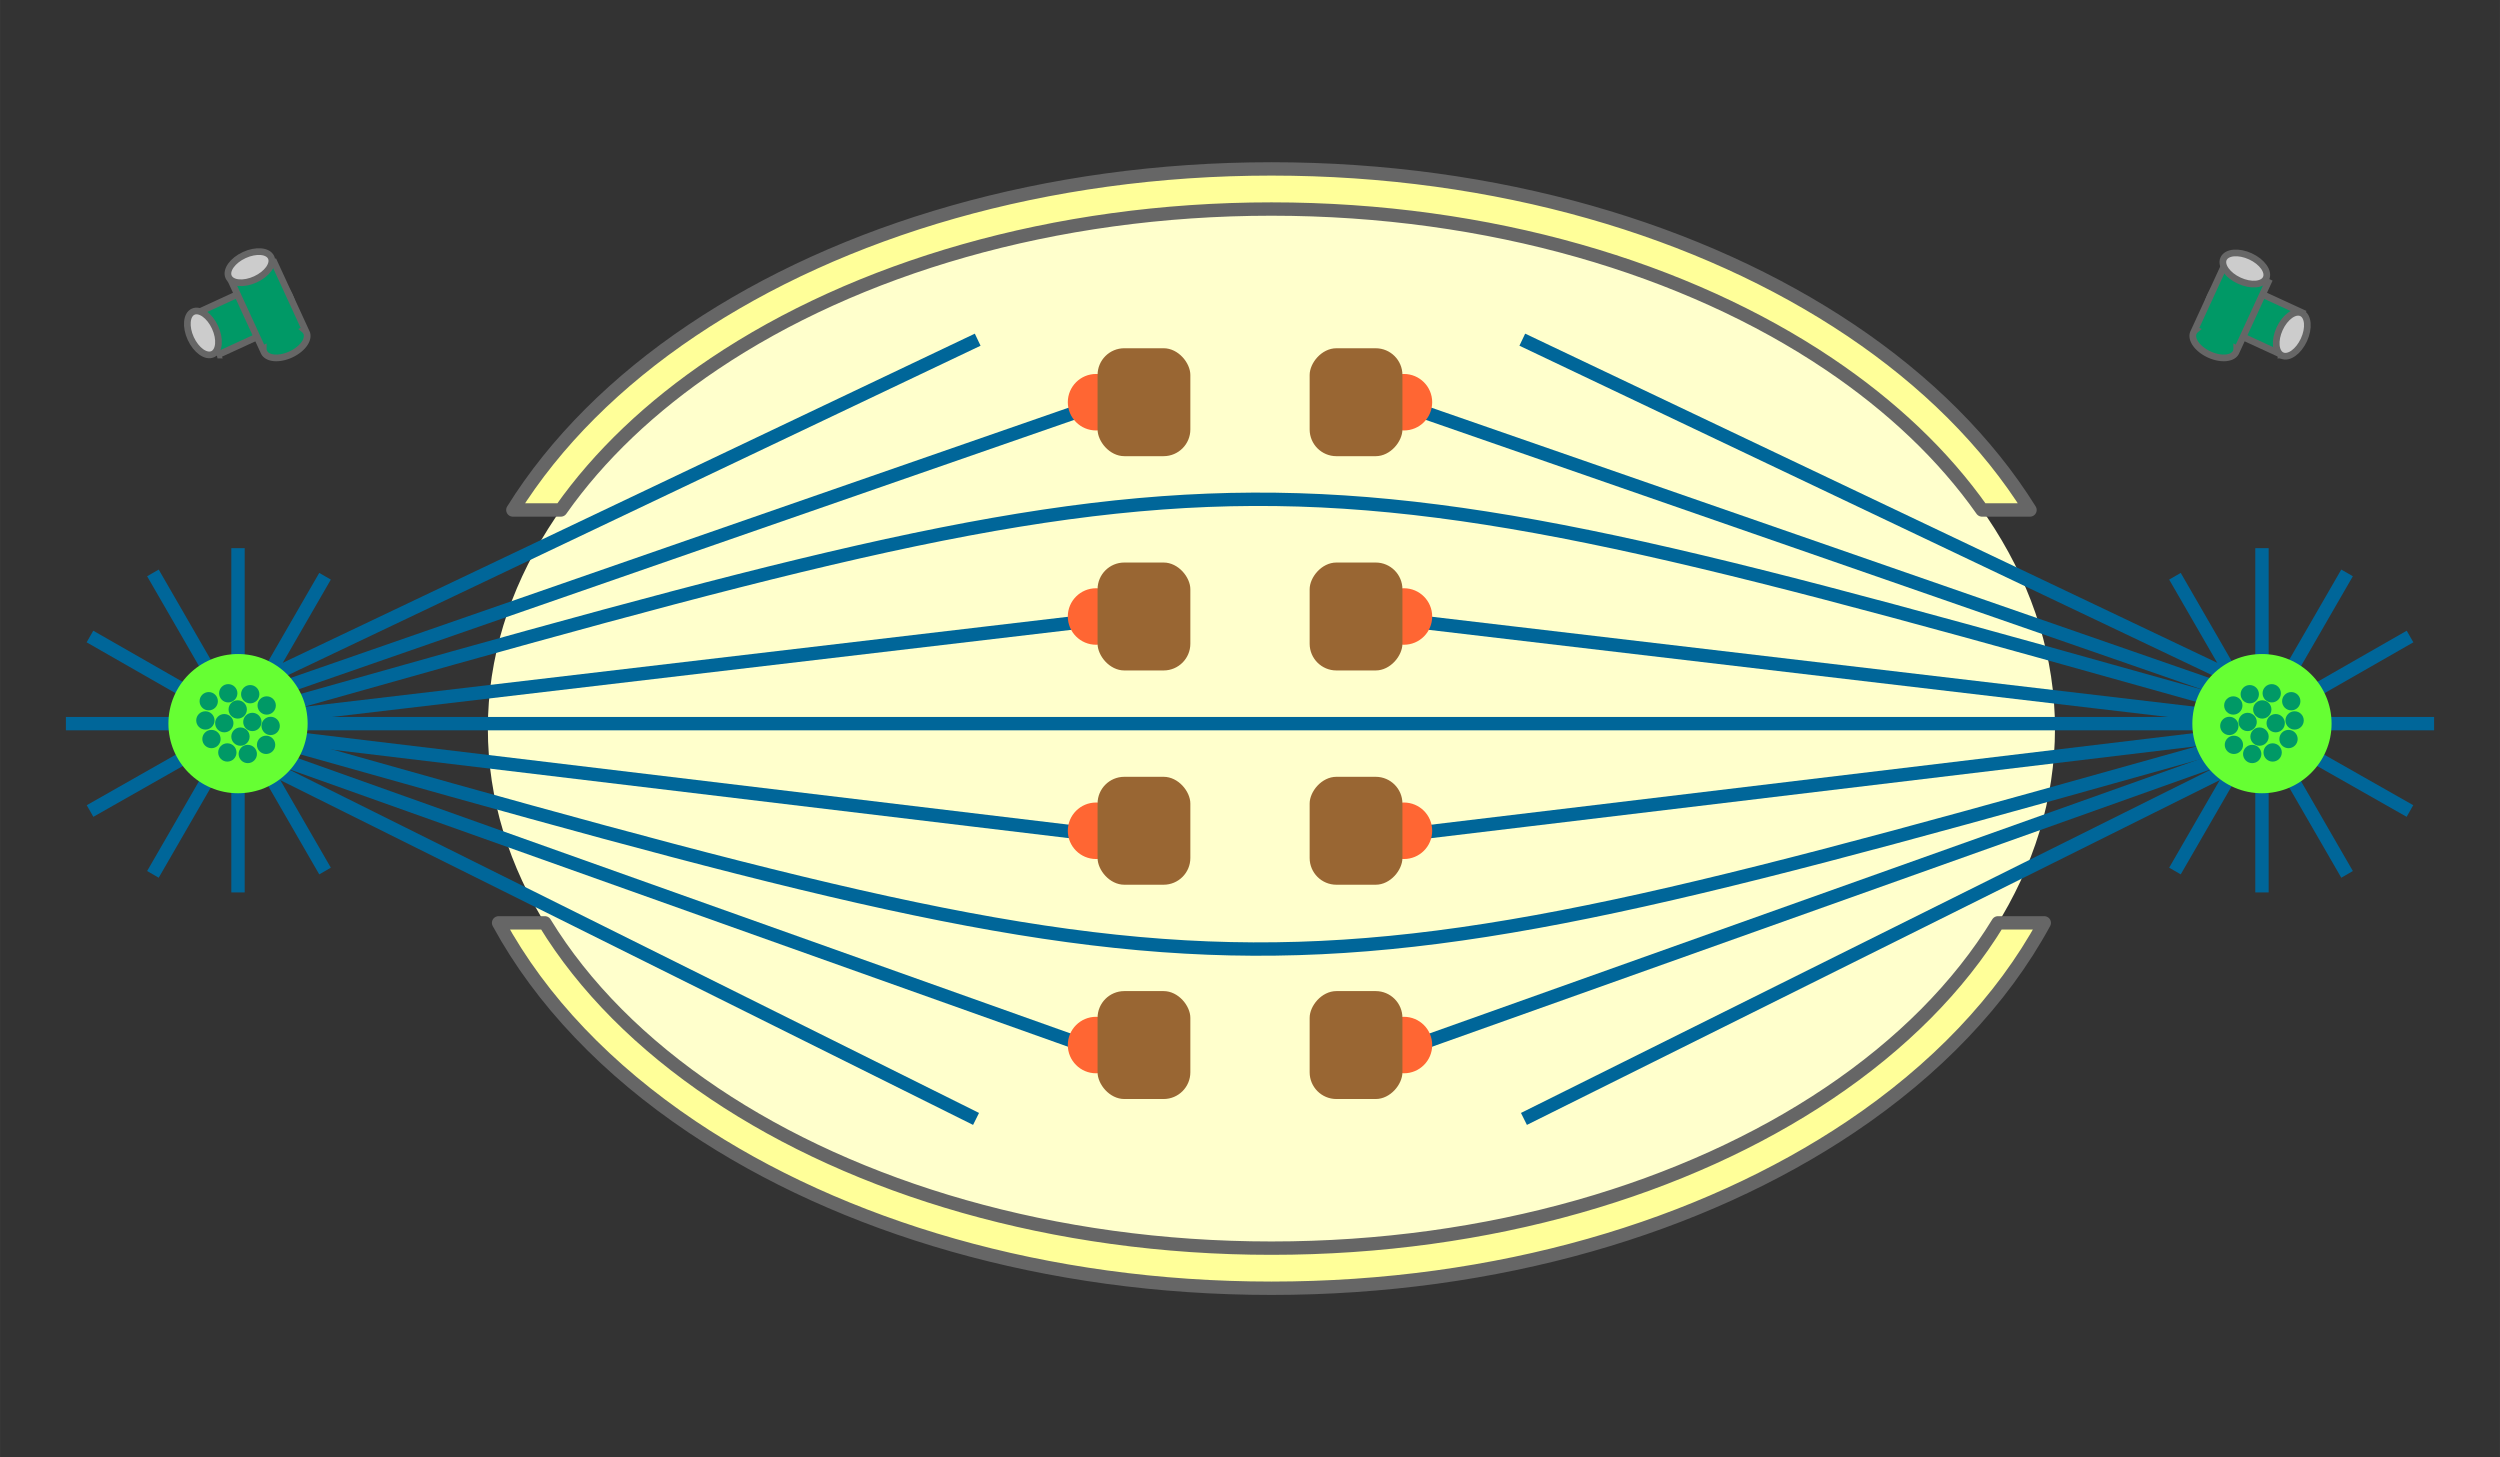 <?xml version="1.0" encoding="UTF-8" standalone="no"?>
<svg
   xmlns:dc="http://purl.org/dc/elements/1.1/"
   xmlns:cc="http://creativecommons.org/ns#"
   xmlns:rdf="http://www.w3.org/1999/02/22-rdf-syntax-ns#"
   xmlns:svg="http://www.w3.org/2000/svg"
   xmlns="http://www.w3.org/2000/svg"
   width="52.776mm"
   height="30.762mm"
   viewBox="0 0 187 109"
   id="svg7270"
   version="1.1">
  <rect x="0" y="0" width="187" height="109" fill="#333333" stroke="none"/>
  <defs
     id="defs7272" />
  <g
     transform="translate(-392.549,-293.315)"
     id="layer1-4">
    <g
       id="g8354">
      <path
         style="color:#000000;font-style:normal;font-variant:normal;font-weight:normal;font-stretch:normal;font-size:medium;line-height:normal;font-family:sans-serif;text-indent:0;text-align:start;text-decoration:none;text-decoration-line:none;text-decoration-style:solid;text-decoration-color:#000000;letter-spacing:normal;word-spacing:normal;text-transform:none;direction:ltr;block-progression:tb;writing-mode:lr-tb;baseline-shift:baseline;text-anchor:start;white-space:normal;clip-rule:nonzero;display:inline;overflow:visible;visibility:visible;opacity:1;isolation:auto;mix-blend-mode:normal;color-interpolation:sRGB;color-interpolation-filters:linearRGB;solid-color:#000000;solid-opacity:1;fill:#ffffcc;fill-opacity:1;fill-rule:nonzero;stroke:none;stroke-width:1;stroke-linecap:round;stroke-linejoin:miter;stroke-miterlimit:4;stroke-dasharray:none;stroke-dashoffset:0.44;stroke-opacity:1;color-rendering:auto;image-rendering:auto;shape-rendering:auto;text-rendering:auto;enable-background:accumulate"
         d="m 487.651,308.951 c 16.327,0 31.083,4.461 41.668,11.568 10.585,7.108 16.943,16.754 16.943,27.297 0,10.543 -6.359,20.189 -16.943,27.297 -10.585,7.108 -25.341,11.566 -41.668,11.566 -16.327,0 -31.083,-4.459 -41.668,-11.566 -10.585,-7.108 -16.943,-16.754 -16.943,-27.297 0,-10.543 6.359,-20.189 16.943,-27.297 10.585,-7.108 25.341,-11.568 41.668,-11.568 z"
         id="path6143-4-4" />
      <path
         style="color:#000000;font-style:normal;font-variant:normal;font-weight:normal;font-stretch:normal;font-size:medium;line-height:normal;font-family:sans-serif;text-indent:0;text-align:start;text-decoration:none;text-decoration-line:none;text-decoration-style:solid;text-decoration-color:#000000;letter-spacing:normal;word-spacing:normal;text-transform:none;direction:ltr;block-progression:tb;writing-mode:lr-tb;baseline-shift:baseline;text-anchor:start;white-space:normal;clip-rule:nonzero;display:inline;overflow:visible;visibility:visible;opacity:1;isolation:auto;mix-blend-mode:normal;color-interpolation:sRGB;color-interpolation-filters:linearRGB;solid-color:#000000;solid-opacity:1;fill:#ffff99;fill-opacity:1;fill-rule:nonzero;stroke:#666666;stroke-width:1;stroke-linecap:round;stroke-linejoin:round;stroke-miterlimit:4;stroke-dasharray:none;stroke-dashoffset:0.44;stroke-opacity:1;color-rendering:auto;image-rendering:auto;shape-rendering:auto;text-rendering:auto;enable-background:accumulate"
         d="m 487.652,305.95 c -16.871,0 -32.169,4.577 -43.34,12.078 -5.634,3.783 -10.228,8.34 -13.402,13.434 l 3.588,0 c 2.854,-4.059 6.741,-7.757 11.486,-10.943 10.585,-7.108 25.341,-11.568 41.668,-11.568 16.327,0 31.083,4.461 41.668,11.568 4.744,3.186 8.63,6.886 11.484,10.943 l 3.59,0 c -3.174,-5.093 -7.766,-9.65 -13.4,-13.434 -11.171,-7.501 -26.471,-12.078 -43.342,-12.078 z m -57.809,56.396 c 3.167,5.832 8.17,11.026 14.469,15.256 11.171,7.501 26.469,12.076 43.34,12.076 16.871,0 32.171,-4.575 43.342,-12.076 6.298,-4.229 11.3,-9.423 14.467,-15.256 l -3.463,0 c -2.918,4.777 -7.232,9.109 -12.678,12.766 -10.585,7.108 -25.341,11.566 -41.668,11.566 -16.327,0 -31.083,-4.459 -41.668,-11.566 -5.446,-3.657 -9.762,-7.988 -12.68,-12.766 l -3.461,0 z"
         id="path6143-4" />
      <path
         style="fill:#009966;stroke:#666666;stroke-width:0.5"
         d="m 408.818,319.875 4.996,-2.299 -0.025,-0.053 a 1.75,1 65.287 0 0 0.252,-0.051 1.75,1 65.287 0 0 0.177,-2.008 1.75,1 65.287 0 0 -1.64,-1.172 1.75,1 65.287 0 0 -0.203,0.156 l -0.024,-0.051 -4.996,2.299 1.463,3.179 z"
         id="path4669" />
      <ellipse
         style="fill:#cccccc;stroke:#666666;stroke-width:0.5"
         cx="-459.746"
         cy="237.392"
         rx="1.75"
         ry="1"
         transform="matrix(-0.418,-0.908,0.908,-0.418,0,0)"
         id="ellipse4671" />
      <path
         style="fill:#009966;stroke:#666666;stroke-width:0.5"
         d="m 409.889,314.429 2.299,4.996 0.053,-0.025 a 1,1.75 65.287 0 0 0.051,0.252 1,1.75 65.287 0 0 2.008,0.177 1,1.75 65.287 0 0 1.172,-1.64 1,1.75 65.287 0 0 -0.156,-0.203 l 0.051,-0.024 -2.299,-4.996 -3.179,1.463 z"
         id="path4673" />
      <ellipse
         style="fill:#cccccc;stroke:#666666;stroke-width:0.5"
         cx="242.642"
         cy="456.746"
         rx="1.75"
         ry="1"
         id="ellipse4675"
         transform="matrix(0.908,-0.418,0.418,0.908,0,0)" />
      <path
         style="stroke:#006699;stroke-width:1px"
         d="m 410.351,334.319 0,25.75 0,0"
         id="path4649-5" />
      <path
         style="stroke:#006699;stroke-width:1px"
         d="m 403.986,336.169 12.875,22.3 0,0"
         id="path4649-5-8" />
      <path
         style="stroke:#006699;stroke-width:1px"
         d="m 399.276,340.927 14.816,8.477 0,0"
         id="path4649-5-2" />
      <path
         style="stroke:#006699;stroke-width:1px"
         d="m 399.283,353.98 11.537,-6.551 0,0"
         id="path4649-5-0" />
      <path
         style="stroke:#006699;stroke-width:1px"
         d="m 403.986,358.719 12.875,-22.3 0,0"
         id="path4649-5-92" />
      <path
         style="fill:none;fill-rule:evenodd;stroke:#006699;stroke-width:1px;stroke-linecap:butt;stroke-linejoin:miter;stroke-opacity:1"
         d="m 412.791,343.88 52.889,-25.156"
         id="path6754" />
      <path
         style="fill:none;fill-rule:evenodd;stroke:#006699;stroke-width:1px;stroke-linecap:butt;stroke-linejoin:miter;stroke-opacity:1"
         d="m 413.404,344.861 61.111,-21.229"
         id="path6756" />
      <path
         style="fill:none;fill-rule:evenodd;stroke:#006699;stroke-width:1px;stroke-linecap:butt;stroke-linejoin:miter;stroke-opacity:1"
         d="m 414.14,346.825 60.375,-7.117"
         id="path6758" />
      <path
         style="fill:none;fill-rule:evenodd;stroke:#006699;stroke-width:1px;stroke-linecap:butt;stroke-linejoin:miter;stroke-opacity:1"
         d="m 414.509,348.543 59.27,7.117"
         id="path6760" />
      <path
         style="fill:none;fill-rule:evenodd;stroke:#006699;stroke-width:1px;stroke-linecap:butt;stroke-linejoin:miter;stroke-opacity:1"
         d="m 413.65,350.138 60.62,21.597"
         id="path6762" />
      <path
         style="fill:none;fill-rule:evenodd;stroke:#006699;stroke-width:1px;stroke-linecap:butt;stroke-linejoin:miter;stroke-opacity:1"
         d="m 413.036,350.874 52.521,26.138"
         id="path6764" />
      <g
         id="g6369"
         transform="translate(54.399,-106.592)">
        <circle
           id="circle4713"
           r="2.113"
           cy="429.993"
           cx="420.135"
           style="fill:#ff6633" />
        <rect
           ry="2"
           rx="2"
           y="425.956"
           x="420.248"
           height="8.073"
           width="6.94"
           id="rect6352"
           style="color:#000000;clip-rule:nonzero;display:inline;overflow:visible;visibility:visible;opacity:1;isolation:auto;mix-blend-mode:normal;color-interpolation:sRGB;color-interpolation-filters:linearRGB;solid-color:#000000;solid-opacity:1;fill:#996633;fill-opacity:1;fill-rule:nonzero;stroke:none;stroke-width:1;stroke-linecap:round;stroke-linejoin:round;stroke-miterlimit:4;stroke-dasharray:none;stroke-dashoffset:0.44;stroke-opacity:1;color-rendering:auto;image-rendering:auto;shape-rendering:auto;text-rendering:auto;enable-background:accumulate" />
      </g>
      <circle
         style="fill:#ff6633"
         cx="474.534"
         cy="355.458"
         r="2.113"
         id="circle4713-0" />
      <circle
         style="fill:#ff6633"
         cx="474.534"
         cy="371.486"
         r="2.113"
         id="circle4713-51" />
      <path
         style="fill:#009966;stroke:#666666;stroke-width:0.5"
         d="m 563.279,319.875 -4.996,-2.299 0.025,-0.053 a 1,1.75 24.713 0 1 -0.252,-0.051 1,1.75 24.713 0 1 -0.177,-2.008 1,1.75 24.713 0 1 1.64,-1.172 1,1.75 24.713 0 1 0.203,0.156 l 0.024,-0.051 4.996,2.299 -1.463,3.179 z"
         id="path4669-5" />
      <ellipse
         style="fill:#cccccc;stroke:#666666;stroke-width:0.5"
         cx="-53.334"
         cy="-645.672"
         rx="1.75"
         ry="1"
         transform="matrix(0.418,-0.908,-0.908,-0.418,0,0)"
         id="ellipse4671-7" />
      <path
         style="fill:#009966;stroke:#666666;stroke-width:0.5"
         d="m 562.208,314.429 -2.299,4.996 -0.053,-0.025 a 1.75,1 24.713 0 1 -0.051,0.252 1.75,1 24.713 0 1 -2.008,0.177 1.75,1 24.713 0 1 -1.172,-1.64 1.75,1 24.713 0 1 0.156,-0.203 l -0.051,-0.024 2.299,-4.996 3.179,1.463 z"
         id="path4673-2" />
      <ellipse
         style="fill:#cccccc;stroke:#666666;stroke-width:0.5"
         cx="-640.422"
         cy="50.334"
         rx="1.75"
         ry="1"
         id="ellipse4675-3"
         transform="matrix(-0.908,-0.418,-0.418,0.908,0,0)" />
      <path
         style="stroke:#006699;stroke-width:1px"
         d="m 561.746,334.319 0,25.75 0,0"
         id="path4649-5-1" />
      <path
         style="stroke:#006699;stroke-width:1px"
         d="m 568.111,336.169 -12.875,22.3 0,0"
         id="path4649-5-8-8" />
      <path
         style="stroke:#006699;stroke-width:1px"
         d="m 572.821,340.927 -14.816,8.477 0,0"
         id="path4649-5-2-6" />
      <path
         style="stroke:#006699;stroke-width:1px"
         d="m 572.814,353.98 -11.537,-6.551 0,0"
         id="path4649-5-0-1" />
      <path
         style="stroke:#006699;stroke-width:1px"
         d="m 568.111,358.719 -12.875,-22.3 0,0"
         id="path4649-5-92-4" />
      <path
         style="fill:none;fill-rule:evenodd;stroke:#006699;stroke-width:1px;stroke-linecap:butt;stroke-linejoin:miter;stroke-opacity:1"
         d="M 559.307,343.88 506.417,318.723"
         id="path6754-1" />
      <path
         style="fill:none;fill-rule:evenodd;stroke:#006699;stroke-width:1px;stroke-linecap:butt;stroke-linejoin:miter;stroke-opacity:1"
         d="M 558.693,344.861 497.582,323.632"
         id="path6756-7" />
      <path
         style="fill:none;fill-rule:evenodd;stroke:#006699;stroke-width:1px;stroke-linecap:butt;stroke-linejoin:miter;stroke-opacity:1"
         d="m 557.957,346.825 -60.375,-7.117"
         id="path6758-2" />
      <path
         style="fill:none;fill-rule:evenodd;stroke:#006699;stroke-width:1px;stroke-linecap:butt;stroke-linejoin:miter;stroke-opacity:1"
         d="m 557.589,348.543 -59.27,7.117"
         id="path6760-0" />
      <path
         style="fill:none;fill-rule:evenodd;stroke:#006699;stroke-width:1px;stroke-linecap:butt;stroke-linejoin:miter;stroke-opacity:1"
         d="m 558.448,350.138 -60.62,21.597"
         id="path6762-6" />
      <path
         style="fill:none;fill-rule:evenodd;stroke:#006699;stroke-width:1px;stroke-linecap:butt;stroke-linejoin:miter;stroke-opacity:1"
         d="m 559.061,350.874 -52.521,26.138"
         id="path6764-6" />
      <circle
         style="fill:#ff6633"
         cx="-497.564"
         cy="323.401"
         r="2.113"
         id="circle4713-3"
         transform="scale(-1,1)" />
      <circle
         style="fill:#ff6633"
         cx="-497.564"
         cy="339.43"
         r="2.113"
         id="circle4713-5-99"
         transform="scale(-1,1)" />
      <circle
         style="fill:#ff6633"
         cx="-497.564"
         cy="355.458"
         r="2.113"
         id="circle4713-0-7"
         transform="scale(-1,1)" />
      <circle
         style="fill:#ff6633"
         cx="-497.564"
         cy="371.486"
         r="2.113"
         id="circle4713-51-22"
         transform="scale(-1,1)" />
      <path
         style="fill:none;fill-rule:evenodd;stroke:#006699;stroke-width:1px;stroke-linecap:butt;stroke-linejoin:miter;stroke-opacity:1"
         d="m 413.49,346.172 c 72.922,-20.564 73.109,-20.591 144.288,-0.611"
         id="path7104" />
      <path
         style="fill:none;fill-rule:evenodd;stroke:#006699;stroke-width:1px;stroke-linecap:butt;stroke-linejoin:miter;stroke-opacity:1"
         d="m 413.49,348.796 c 72.922,20.564 73.109,20.591 144.288,0.611"
         id="path7104-5" />
      <circle
         style="fill:#ff6633"
         cx="474.534"
         cy="339.43"
         r="2.113"
         id="circle4713-5" />
      <rect
         style="color:#000000;clip-rule:nonzero;display:inline;overflow:visible;visibility:visible;opacity:1;isolation:auto;mix-blend-mode:normal;color-interpolation:sRGB;color-interpolation-filters:linearRGB;solid-color:#000000;solid-opacity:1;fill:#996633;fill-opacity:1;fill-rule:nonzero;stroke:none;stroke-width:1;stroke-linecap:round;stroke-linejoin:round;stroke-miterlimit:4;stroke-dasharray:none;stroke-dashoffset:0.44;stroke-opacity:1;color-rendering:auto;image-rendering:auto;shape-rendering:auto;text-rendering:auto;enable-background:accumulate"
         id="rect6352-8"
         width="6.94"
         height="8.073"
         x="474.647"
         y="335.393"
         rx="2"
         ry="2" />
      <rect
         style="color:#000000;clip-rule:nonzero;display:inline;overflow:visible;visibility:visible;opacity:1;isolation:auto;mix-blend-mode:normal;color-interpolation:sRGB;color-interpolation-filters:linearRGB;solid-color:#000000;solid-opacity:1;fill:#996633;fill-opacity:1;fill-rule:nonzero;stroke:none;stroke-width:1;stroke-linecap:round;stroke-linejoin:round;stroke-miterlimit:4;stroke-dasharray:none;stroke-dashoffset:0.44;stroke-opacity:1;color-rendering:auto;image-rendering:auto;shape-rendering:auto;text-rendering:auto;enable-background:accumulate"
         id="rect6352-7"
         width="6.94"
         height="8.073"
         x="474.647"
         y="351.421"
         rx="2"
         ry="2" />
      <rect
         style="color:#000000;clip-rule:nonzero;display:inline;overflow:visible;visibility:visible;opacity:1;isolation:auto;mix-blend-mode:normal;color-interpolation:sRGB;color-interpolation-filters:linearRGB;solid-color:#000000;solid-opacity:1;fill:#996633;fill-opacity:1;fill-rule:nonzero;stroke:none;stroke-width:1;stroke-linecap:round;stroke-linejoin:round;stroke-miterlimit:4;stroke-dasharray:none;stroke-dashoffset:0.44;stroke-opacity:1;color-rendering:auto;image-rendering:auto;shape-rendering:auto;text-rendering:auto;enable-background:accumulate"
         id="rect6352-5"
         width="6.94"
         height="8.073"
         x="474.647"
         y="367.45"
         rx="2"
         ry="2" />
      <rect
         style="color:#000000;clip-rule:nonzero;display:inline;overflow:visible;visibility:visible;opacity:1;isolation:auto;mix-blend-mode:normal;color-interpolation:sRGB;color-interpolation-filters:linearRGB;solid-color:#000000;solid-opacity:1;fill:#996633;fill-opacity:1;fill-rule:nonzero;stroke:none;stroke-width:1;stroke-linecap:round;stroke-linejoin:round;stroke-miterlimit:4;stroke-dasharray:none;stroke-dashoffset:0.44;stroke-opacity:1;color-rendering:auto;image-rendering:auto;shape-rendering:auto;text-rendering:auto;enable-background:accumulate"
         id="rect6352-7-5"
         width="6.94"
         height="8.073"
         x="-497.451"
         y="351.421"
         rx="2"
         ry="2"
         transform="scale(-1,1)" />
      <rect
         style="color:#000000;clip-rule:nonzero;display:inline;overflow:visible;visibility:visible;opacity:1;isolation:auto;mix-blend-mode:normal;color-interpolation:sRGB;color-interpolation-filters:linearRGB;solid-color:#000000;solid-opacity:1;fill:#996633;fill-opacity:1;fill-rule:nonzero;stroke:none;stroke-width:1;stroke-linecap:round;stroke-linejoin:round;stroke-miterlimit:4;stroke-dasharray:none;stroke-dashoffset:0.44;stroke-opacity:1;color-rendering:auto;image-rendering:auto;shape-rendering:auto;text-rendering:auto;enable-background:accumulate"
         id="rect6352-8-4"
         width="6.94"
         height="8.073"
         x="-497.451"
         y="335.393"
         rx="2"
         ry="2"
         transform="scale(-1,1)" />
      <rect
         style="color:#000000;clip-rule:nonzero;display:inline;overflow:visible;visibility:visible;opacity:1;isolation:auto;mix-blend-mode:normal;color-interpolation:sRGB;color-interpolation-filters:linearRGB;solid-color:#000000;solid-opacity:1;fill:#996633;fill-opacity:1;fill-rule:nonzero;stroke:none;stroke-width:1;stroke-linecap:round;stroke-linejoin:round;stroke-miterlimit:4;stroke-dasharray:none;stroke-dashoffset:0.44;stroke-opacity:1;color-rendering:auto;image-rendering:auto;shape-rendering:auto;text-rendering:auto;enable-background:accumulate"
         id="rect6352-9"
         width="6.94"
         height="8.073"
         x="-497.451"
         y="319.365"
         rx="2"
         ry="2"
         transform="scale(-1,1)" />
      <rect
         style="color:#000000;clip-rule:nonzero;display:inline;overflow:visible;visibility:visible;opacity:1;isolation:auto;mix-blend-mode:normal;color-interpolation:sRGB;color-interpolation-filters:linearRGB;solid-color:#000000;solid-opacity:1;fill:#996633;fill-opacity:1;fill-rule:nonzero;stroke:none;stroke-width:1;stroke-linecap:round;stroke-linejoin:round;stroke-miterlimit:4;stroke-dasharray:none;stroke-dashoffset:0.44;stroke-opacity:1;color-rendering:auto;image-rendering:auto;shape-rendering:auto;text-rendering:auto;enable-background:accumulate"
         id="rect6352-5-9"
         width="6.94"
         height="8.073"
         x="-497.451"
         y="367.45"
         rx="2"
         ry="2"
         transform="scale(-1,1)" />
      <path
         style="stroke:#006699;stroke-width:1px"
         d="m 574.621,347.444 -177.144,0 0,0"
         id="path4649-5-3-3" />
      <g
         id="g6682"
         transform="translate(54.399,-106.289)">
        <circle
           id="circle4667-2"
           transform="scale(-1,1)"
           r="5.207"
           cy="453.733"
           cx="-355.953"
           style="fill:#66ff33;fill-opacity:1" />
        <g
           transform="translate(-0.261,-0.426)"
           id="g6666">
          <circle
             r="0.685"
             cy="452.482"
             cx="354.023"
             id="path6572"
             style="color:#000000;clip-rule:nonzero;display:inline;overflow:visible;visibility:visible;opacity:1;isolation:auto;mix-blend-mode:normal;color-interpolation:sRGB;color-interpolation-filters:linearRGB;solid-color:#000000;solid-opacity:1;fill:#009966;fill-opacity:1;fill-rule:nonzero;stroke:none;stroke-width:1;stroke-linecap:round;stroke-linejoin:round;stroke-miterlimit:4;stroke-dasharray:none;stroke-dashoffset:0.44;stroke-opacity:1;color-rendering:auto;image-rendering:auto;shape-rendering:auto;text-rendering:auto;enable-background:accumulate" />
          <circle
             r="0.685"
             cy="451.888"
             cx="355.483"
             id="path6572-9"
             style="color:#000000;clip-rule:nonzero;display:inline;overflow:visible;visibility:visible;opacity:1;isolation:auto;mix-blend-mode:normal;color-interpolation:sRGB;color-interpolation-filters:linearRGB;solid-color:#000000;solid-opacity:1;fill:#009966;fill-opacity:1;fill-rule:nonzero;stroke:none;stroke-width:1;stroke-linecap:round;stroke-linejoin:round;stroke-miterlimit:4;stroke-dasharray:none;stroke-dashoffset:0.44;stroke-opacity:1;color-rendering:auto;image-rendering:auto;shape-rendering:auto;text-rendering:auto;enable-background:accumulate" />
          <circle
             r="0.685"
             cy="451.957"
             cx="357.126"
             id="path6572-6"
             style="color:#000000;clip-rule:nonzero;display:inline;overflow:visible;visibility:visible;opacity:1;isolation:auto;mix-blend-mode:normal;color-interpolation:sRGB;color-interpolation-filters:linearRGB;solid-color:#000000;solid-opacity:1;fill:#009966;fill-opacity:1;fill-rule:nonzero;stroke:none;stroke-width:1;stroke-linecap:round;stroke-linejoin:round;stroke-miterlimit:4;stroke-dasharray:none;stroke-dashoffset:0.44;stroke-opacity:1;color-rendering:auto;image-rendering:auto;shape-rendering:auto;text-rendering:auto;enable-background:accumulate" />
          <circle
             r="0.685"
             cy="454.125"
             cx="355.187"
             id="path6572-1"
             style="color:#000000;clip-rule:nonzero;display:inline;overflow:visible;visibility:visible;opacity:1;isolation:auto;mix-blend-mode:normal;color-interpolation:sRGB;color-interpolation-filters:linearRGB;solid-color:#000000;solid-opacity:1;fill:#009966;fill-opacity:1;fill-rule:nonzero;stroke:none;stroke-width:1;stroke-linecap:round;stroke-linejoin:round;stroke-miterlimit:4;stroke-dasharray:none;stroke-dashoffset:0.44;stroke-opacity:1;color-rendering:auto;image-rendering:auto;shape-rendering:auto;text-rendering:auto;enable-background:accumulate" />
          <circle
             r="0.685"
             cy="454.033"
             cx="357.286"
             id="path6572-5"
             style="color:#000000;clip-rule:nonzero;display:inline;overflow:visible;visibility:visible;opacity:1;isolation:auto;mix-blend-mode:normal;color-interpolation:sRGB;color-interpolation-filters:linearRGB;solid-color:#000000;solid-opacity:1;fill:#009966;fill-opacity:1;fill-rule:nonzero;stroke:none;stroke-width:1;stroke-linecap:round;stroke-linejoin:round;stroke-miterlimit:4;stroke-dasharray:none;stroke-dashoffset:0.44;stroke-opacity:1;color-rendering:auto;image-rendering:auto;shape-rendering:auto;text-rendering:auto;enable-background:accumulate" />
          <circle
             r="0.685"
             cy="455.129"
             cx="356.396"
             id="path6572-8"
             style="color:#000000;clip-rule:nonzero;display:inline;overflow:visible;visibility:visible;opacity:1;isolation:auto;mix-blend-mode:normal;color-interpolation:sRGB;color-interpolation-filters:linearRGB;solid-color:#000000;solid-opacity:1;fill:#009966;fill-opacity:1;fill-rule:nonzero;stroke:none;stroke-width:1;stroke-linecap:round;stroke-linejoin:round;stroke-miterlimit:4;stroke-dasharray:none;stroke-dashoffset:0.44;stroke-opacity:1;color-rendering:auto;image-rendering:auto;shape-rendering:auto;text-rendering:auto;enable-background:accumulate" />
          <circle
             r="0.685"
             cy="452.801"
             cx="358.358"
             id="path6572-0"
             style="color:#000000;clip-rule:nonzero;display:inline;overflow:visible;visibility:visible;opacity:1;isolation:auto;mix-blend-mode:normal;color-interpolation:sRGB;color-interpolation-filters:linearRGB;solid-color:#000000;solid-opacity:1;fill:#009966;fill-opacity:1;fill-rule:nonzero;stroke:none;stroke-width:1;stroke-linecap:round;stroke-linejoin:round;stroke-miterlimit:4;stroke-dasharray:none;stroke-dashoffset:0.44;stroke-opacity:1;color-rendering:auto;image-rendering:auto;shape-rendering:auto;text-rendering:auto;enable-background:accumulate" />
          <circle
             r="0.685"
             cy="454.33"
             cx="358.655"
             id="path6572-2"
             style="color:#000000;clip-rule:nonzero;display:inline;overflow:visible;visibility:visible;opacity:1;isolation:auto;mix-blend-mode:normal;color-interpolation:sRGB;color-interpolation-filters:linearRGB;solid-color:#000000;solid-opacity:1;fill:#009966;fill-opacity:1;fill-rule:nonzero;stroke:none;stroke-width:1;stroke-linecap:round;stroke-linejoin:round;stroke-miterlimit:4;stroke-dasharray:none;stroke-dashoffset:0.44;stroke-opacity:1;color-rendering:auto;image-rendering:auto;shape-rendering:auto;text-rendering:auto;enable-background:accumulate" />
          <circle
             r="0.685"
             cy="455.745"
             cx="358.313"
             id="path6572-53"
             style="color:#000000;clip-rule:nonzero;display:inline;overflow:visible;visibility:visible;opacity:1;isolation:auto;mix-blend-mode:normal;color-interpolation:sRGB;color-interpolation-filters:linearRGB;solid-color:#000000;solid-opacity:1;fill:#009966;fill-opacity:1;fill-rule:nonzero;stroke:none;stroke-width:1;stroke-linecap:round;stroke-linejoin:round;stroke-miterlimit:4;stroke-dasharray:none;stroke-dashoffset:0.44;stroke-opacity:1;color-rendering:auto;image-rendering:auto;shape-rendering:auto;text-rendering:auto;enable-background:accumulate" />
          <circle
             r="0.685"
             cy="456.429"
             cx="356.944"
             id="path6572-25"
             style="color:#000000;clip-rule:nonzero;display:inline;overflow:visible;visibility:visible;opacity:1;isolation:auto;mix-blend-mode:normal;color-interpolation:sRGB;color-interpolation-filters:linearRGB;solid-color:#000000;solid-opacity:1;fill:#009966;fill-opacity:1;fill-rule:nonzero;stroke:none;stroke-width:1;stroke-linecap:round;stroke-linejoin:round;stroke-miterlimit:4;stroke-dasharray:none;stroke-dashoffset:0.44;stroke-opacity:1;color-rendering:auto;image-rendering:auto;shape-rendering:auto;text-rendering:auto;enable-background:accumulate" />
          <circle
             r="0.685"
             cy="456.315"
             cx="355.415"
             id="path6572-86"
             style="color:#000000;clip-rule:nonzero;display:inline;overflow:visible;visibility:visible;opacity:1;isolation:auto;mix-blend-mode:normal;color-interpolation:sRGB;color-interpolation-filters:linearRGB;solid-color:#000000;solid-opacity:1;fill:#009966;fill-opacity:1;fill-rule:nonzero;stroke:none;stroke-width:1;stroke-linecap:round;stroke-linejoin:round;stroke-miterlimit:4;stroke-dasharray:none;stroke-dashoffset:0.44;stroke-opacity:1;color-rendering:auto;image-rendering:auto;shape-rendering:auto;text-rendering:auto;enable-background:accumulate" />
          <circle
             r="0.685"
             cy="455.311"
             cx="354.228"
             id="path6572-97"
             style="color:#000000;clip-rule:nonzero;display:inline;overflow:visible;visibility:visible;opacity:1;isolation:auto;mix-blend-mode:normal;color-interpolation:sRGB;color-interpolation-filters:linearRGB;solid-color:#000000;solid-opacity:1;fill:#009966;fill-opacity:1;fill-rule:nonzero;stroke:none;stroke-width:1;stroke-linecap:round;stroke-linejoin:round;stroke-miterlimit:4;stroke-dasharray:none;stroke-dashoffset:0.44;stroke-opacity:1;color-rendering:auto;image-rendering:auto;shape-rendering:auto;text-rendering:auto;enable-background:accumulate" />
          <circle
             r="0.685"
             cy="453.919"
             cx="353.772"
             id="path6572-57"
             style="color:#000000;clip-rule:nonzero;display:inline;overflow:visible;visibility:visible;opacity:1;isolation:auto;mix-blend-mode:normal;color-interpolation:sRGB;color-interpolation-filters:linearRGB;solid-color:#000000;solid-opacity:1;fill:#009966;fill-opacity:1;fill-rule:nonzero;stroke:none;stroke-width:1;stroke-linecap:round;stroke-linejoin:round;stroke-miterlimit:4;stroke-dasharray:none;stroke-dashoffset:0.44;stroke-opacity:1;color-rendering:auto;image-rendering:auto;shape-rendering:auto;text-rendering:auto;enable-background:accumulate" />
          <circle
             r="0.685"
             cy="453.098"
             cx="356.191"
             id="path6572-68"
             style="color:#000000;clip-rule:nonzero;display:inline;overflow:visible;visibility:visible;opacity:1;isolation:auto;mix-blend-mode:normal;color-interpolation:sRGB;color-interpolation-filters:linearRGB;solid-color:#000000;solid-opacity:1;fill:#009966;fill-opacity:1;fill-rule:nonzero;stroke:none;stroke-width:1;stroke-linecap:round;stroke-linejoin:round;stroke-miterlimit:4;stroke-dasharray:none;stroke-dashoffset:0.44;stroke-opacity:1;color-rendering:auto;image-rendering:auto;shape-rendering:auto;text-rendering:auto;enable-background:accumulate" />
        </g>
      </g>
      <g
         id="g6682-5"
         transform="matrix(-1,0,0,1,917.698,-106.289)">
        <circle
           id="circle4667-2-5"
           transform="scale(-1,1)"
           r="5.207"
           cy="453.733"
           cx="-355.953"
           style="fill:#66ff33;fill-opacity:1" />
        <g
           transform="translate(-0.261,-0.426)"
           id="g6666-8">
          <circle
             r="0.685"
             cy="452.482"
             cx="354.023"
             id="path6572-4"
             style="color:#000000;clip-rule:nonzero;display:inline;overflow:visible;visibility:visible;opacity:1;isolation:auto;mix-blend-mode:normal;color-interpolation:sRGB;color-interpolation-filters:linearRGB;solid-color:#000000;solid-opacity:1;fill:#009966;fill-opacity:1;fill-rule:nonzero;stroke:none;stroke-width:1;stroke-linecap:round;stroke-linejoin:round;stroke-miterlimit:4;stroke-dasharray:none;stroke-dashoffset:0.44;stroke-opacity:1;color-rendering:auto;image-rendering:auto;shape-rendering:auto;text-rendering:auto;enable-background:accumulate" />
          <circle
             r="0.685"
             cy="451.888"
             cx="355.483"
             id="path6572-9-0"
             style="color:#000000;clip-rule:nonzero;display:inline;overflow:visible;visibility:visible;opacity:1;isolation:auto;mix-blend-mode:normal;color-interpolation:sRGB;color-interpolation-filters:linearRGB;solid-color:#000000;solid-opacity:1;fill:#009966;fill-opacity:1;fill-rule:nonzero;stroke:none;stroke-width:1;stroke-linecap:round;stroke-linejoin:round;stroke-miterlimit:4;stroke-dasharray:none;stroke-dashoffset:0.44;stroke-opacity:1;color-rendering:auto;image-rendering:auto;shape-rendering:auto;text-rendering:auto;enable-background:accumulate" />
          <circle
             r="0.685"
             cy="451.957"
             cx="357.126"
             id="path6572-6-8"
             style="color:#000000;clip-rule:nonzero;display:inline;overflow:visible;visibility:visible;opacity:1;isolation:auto;mix-blend-mode:normal;color-interpolation:sRGB;color-interpolation-filters:linearRGB;solid-color:#000000;solid-opacity:1;fill:#009966;fill-opacity:1;fill-rule:nonzero;stroke:none;stroke-width:1;stroke-linecap:round;stroke-linejoin:round;stroke-miterlimit:4;stroke-dasharray:none;stroke-dashoffset:0.44;stroke-opacity:1;color-rendering:auto;image-rendering:auto;shape-rendering:auto;text-rendering:auto;enable-background:accumulate" />
          <circle
             r="0.685"
             cy="454.125"
             cx="355.187"
             id="path6572-1-4"
             style="color:#000000;clip-rule:nonzero;display:inline;overflow:visible;visibility:visible;opacity:1;isolation:auto;mix-blend-mode:normal;color-interpolation:sRGB;color-interpolation-filters:linearRGB;solid-color:#000000;solid-opacity:1;fill:#009966;fill-opacity:1;fill-rule:nonzero;stroke:none;stroke-width:1;stroke-linecap:round;stroke-linejoin:round;stroke-miterlimit:4;stroke-dasharray:none;stroke-dashoffset:0.44;stroke-opacity:1;color-rendering:auto;image-rendering:auto;shape-rendering:auto;text-rendering:auto;enable-background:accumulate" />
          <circle
             r="0.685"
             cy="454.033"
             cx="357.286"
             id="path6572-5-8"
             style="color:#000000;clip-rule:nonzero;display:inline;overflow:visible;visibility:visible;opacity:1;isolation:auto;mix-blend-mode:normal;color-interpolation:sRGB;color-interpolation-filters:linearRGB;solid-color:#000000;solid-opacity:1;fill:#009966;fill-opacity:1;fill-rule:nonzero;stroke:none;stroke-width:1;stroke-linecap:round;stroke-linejoin:round;stroke-miterlimit:4;stroke-dasharray:none;stroke-dashoffset:0.44;stroke-opacity:1;color-rendering:auto;image-rendering:auto;shape-rendering:auto;text-rendering:auto;enable-background:accumulate" />
          <circle
             r="0.685"
             cy="455.129"
             cx="356.396"
             id="path6572-8-9"
             style="color:#000000;clip-rule:nonzero;display:inline;overflow:visible;visibility:visible;opacity:1;isolation:auto;mix-blend-mode:normal;color-interpolation:sRGB;color-interpolation-filters:linearRGB;solid-color:#000000;solid-opacity:1;fill:#009966;fill-opacity:1;fill-rule:nonzero;stroke:none;stroke-width:1;stroke-linecap:round;stroke-linejoin:round;stroke-miterlimit:4;stroke-dasharray:none;stroke-dashoffset:0.44;stroke-opacity:1;color-rendering:auto;image-rendering:auto;shape-rendering:auto;text-rendering:auto;enable-background:accumulate" />
          <circle
             r="0.685"
             cy="452.801"
             cx="358.358"
             id="path6572-0-7"
             style="color:#000000;clip-rule:nonzero;display:inline;overflow:visible;visibility:visible;opacity:1;isolation:auto;mix-blend-mode:normal;color-interpolation:sRGB;color-interpolation-filters:linearRGB;solid-color:#000000;solid-opacity:1;fill:#009966;fill-opacity:1;fill-rule:nonzero;stroke:none;stroke-width:1;stroke-linecap:round;stroke-linejoin:round;stroke-miterlimit:4;stroke-dasharray:none;stroke-dashoffset:0.44;stroke-opacity:1;color-rendering:auto;image-rendering:auto;shape-rendering:auto;text-rendering:auto;enable-background:accumulate" />
          <circle
             r="0.685"
             cy="454.33"
             cx="358.655"
             id="path6572-2-3"
             style="color:#000000;clip-rule:nonzero;display:inline;overflow:visible;visibility:visible;opacity:1;isolation:auto;mix-blend-mode:normal;color-interpolation:sRGB;color-interpolation-filters:linearRGB;solid-color:#000000;solid-opacity:1;fill:#009966;fill-opacity:1;fill-rule:nonzero;stroke:none;stroke-width:1;stroke-linecap:round;stroke-linejoin:round;stroke-miterlimit:4;stroke-dasharray:none;stroke-dashoffset:0.44;stroke-opacity:1;color-rendering:auto;image-rendering:auto;shape-rendering:auto;text-rendering:auto;enable-background:accumulate" />
          <circle
             r="0.685"
             cy="455.745"
             cx="358.313"
             id="path6572-53-2"
             style="color:#000000;clip-rule:nonzero;display:inline;overflow:visible;visibility:visible;opacity:1;isolation:auto;mix-blend-mode:normal;color-interpolation:sRGB;color-interpolation-filters:linearRGB;solid-color:#000000;solid-opacity:1;fill:#009966;fill-opacity:1;fill-rule:nonzero;stroke:none;stroke-width:1;stroke-linecap:round;stroke-linejoin:round;stroke-miterlimit:4;stroke-dasharray:none;stroke-dashoffset:0.44;stroke-opacity:1;color-rendering:auto;image-rendering:auto;shape-rendering:auto;text-rendering:auto;enable-background:accumulate" />
          <circle
             r="0.685"
             cy="456.429"
             cx="356.944"
             id="path6572-25-1"
             style="color:#000000;clip-rule:nonzero;display:inline;overflow:visible;visibility:visible;opacity:1;isolation:auto;mix-blend-mode:normal;color-interpolation:sRGB;color-interpolation-filters:linearRGB;solid-color:#000000;solid-opacity:1;fill:#009966;fill-opacity:1;fill-rule:nonzero;stroke:none;stroke-width:1;stroke-linecap:round;stroke-linejoin:round;stroke-miterlimit:4;stroke-dasharray:none;stroke-dashoffset:0.44;stroke-opacity:1;color-rendering:auto;image-rendering:auto;shape-rendering:auto;text-rendering:auto;enable-background:accumulate" />
          <circle
             r="0.685"
             cy="456.315"
             cx="355.415"
             id="path6572-86-0"
             style="color:#000000;clip-rule:nonzero;display:inline;overflow:visible;visibility:visible;opacity:1;isolation:auto;mix-blend-mode:normal;color-interpolation:sRGB;color-interpolation-filters:linearRGB;solid-color:#000000;solid-opacity:1;fill:#009966;fill-opacity:1;fill-rule:nonzero;stroke:none;stroke-width:1;stroke-linecap:round;stroke-linejoin:round;stroke-miterlimit:4;stroke-dasharray:none;stroke-dashoffset:0.44;stroke-opacity:1;color-rendering:auto;image-rendering:auto;shape-rendering:auto;text-rendering:auto;enable-background:accumulate" />
          <circle
             r="0.685"
             cy="455.311"
             cx="354.228"
             id="path6572-97-3"
             style="color:#000000;clip-rule:nonzero;display:inline;overflow:visible;visibility:visible;opacity:1;isolation:auto;mix-blend-mode:normal;color-interpolation:sRGB;color-interpolation-filters:linearRGB;solid-color:#000000;solid-opacity:1;fill:#009966;fill-opacity:1;fill-rule:nonzero;stroke:none;stroke-width:1;stroke-linecap:round;stroke-linejoin:round;stroke-miterlimit:4;stroke-dasharray:none;stroke-dashoffset:0.44;stroke-opacity:1;color-rendering:auto;image-rendering:auto;shape-rendering:auto;text-rendering:auto;enable-background:accumulate" />
          <circle
             r="0.685"
             cy="453.919"
             cx="353.772"
             id="path6572-57-8"
             style="color:#000000;clip-rule:nonzero;display:inline;overflow:visible;visibility:visible;opacity:1;isolation:auto;mix-blend-mode:normal;color-interpolation:sRGB;color-interpolation-filters:linearRGB;solid-color:#000000;solid-opacity:1;fill:#009966;fill-opacity:1;fill-rule:nonzero;stroke:none;stroke-width:1;stroke-linecap:round;stroke-linejoin:round;stroke-miterlimit:4;stroke-dasharray:none;stroke-dashoffset:0.44;stroke-opacity:1;color-rendering:auto;image-rendering:auto;shape-rendering:auto;text-rendering:auto;enable-background:accumulate" />
          <circle
             r="0.685"
             cy="453.098"
             cx="356.191"
             id="path6572-68-6"
             style="color:#000000;clip-rule:nonzero;display:inline;overflow:visible;visibility:visible;opacity:1;isolation:auto;mix-blend-mode:normal;color-interpolation:sRGB;color-interpolation-filters:linearRGB;solid-color:#000000;solid-opacity:1;fill:#009966;fill-opacity:1;fill-rule:nonzero;stroke:none;stroke-width:1;stroke-linecap:round;stroke-linejoin:round;stroke-miterlimit:4;stroke-dasharray:none;stroke-dashoffset:0.44;stroke-opacity:1;color-rendering:auto;image-rendering:auto;shape-rendering:auto;text-rendering:auto;enable-background:accumulate" />
        </g>
      </g>
    </g>
  </g>
</svg>
